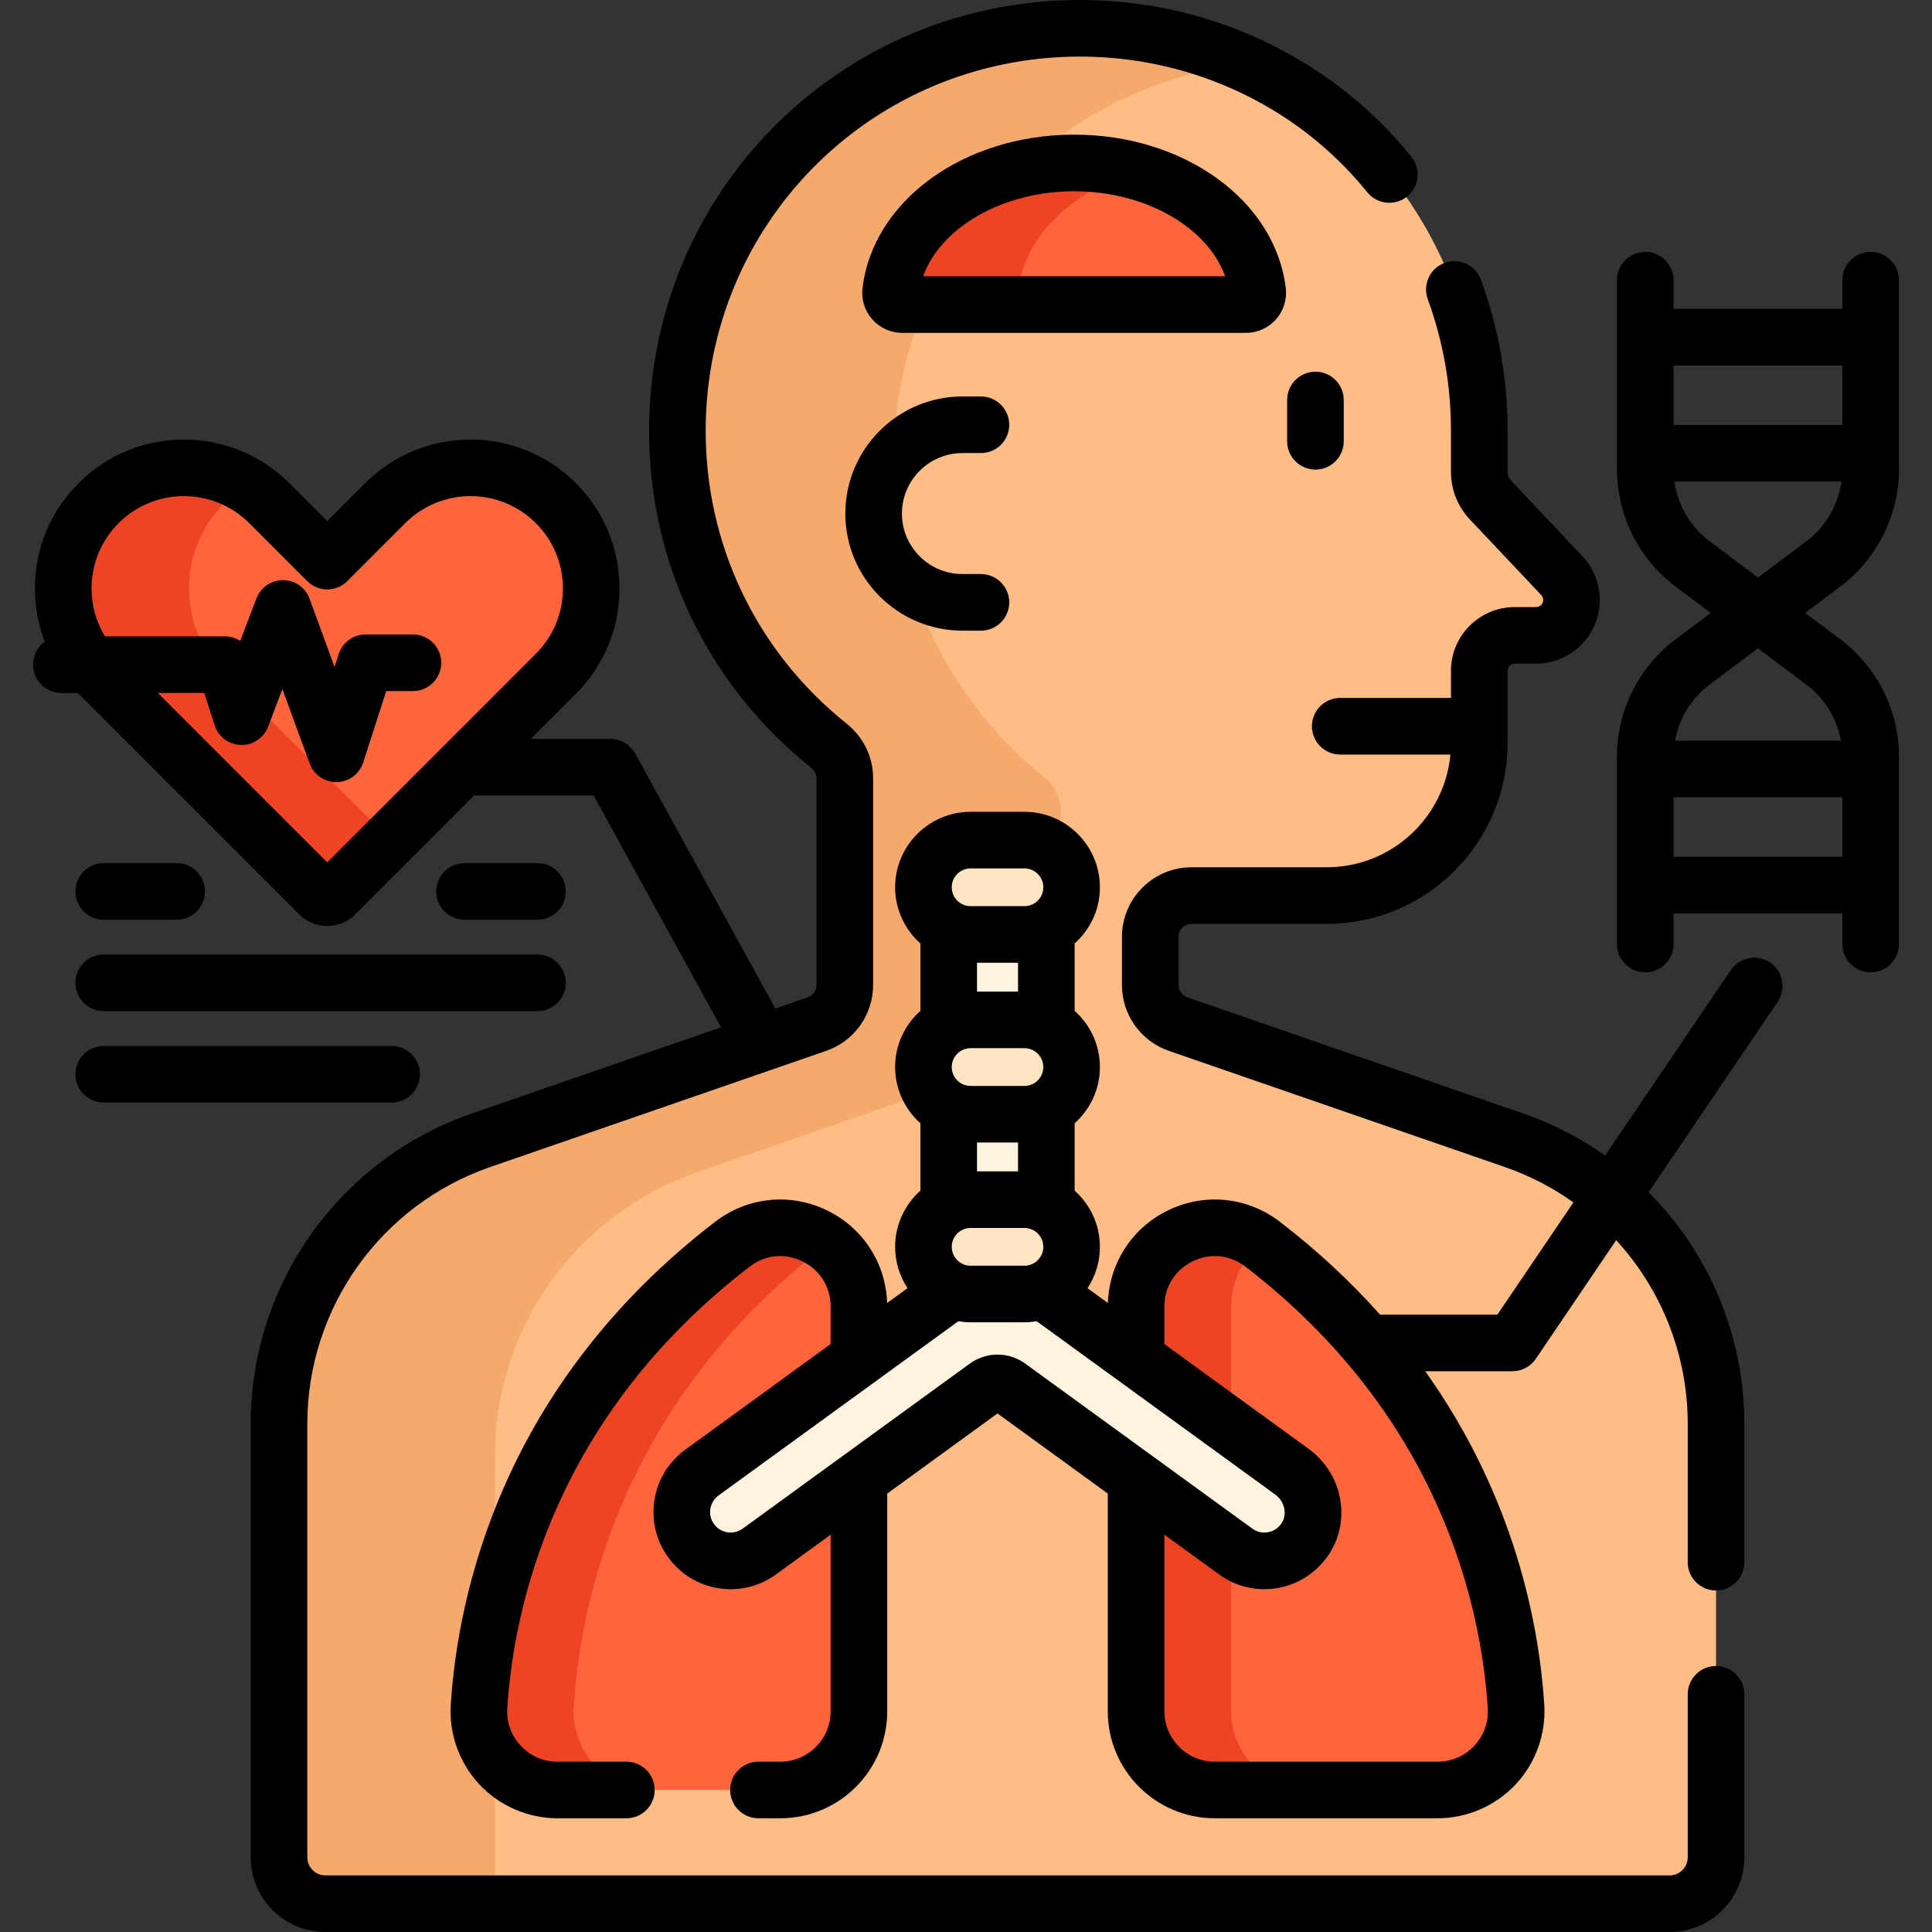 <svg id="Capa_1" enable-background="new 0 0 512 512" height="512" viewBox="0 0 512 512" width="512" xmlns="http://www.w3.org/2000/svg"><rect x="0" y="0" width="512" height="512" fill="#333333" stroke="none"/><g><g><path d="m304.828 261.048v-12.768c0-6.045 4.9-10.945 10.945-10.945h35.828c22.323 0 40.42-18.097 40.42-40.42v-19.133c0-5.19 4.207-9.397 9.397-9.397h5.647c5.19 0 9.397-4.207 9.397-9.397 0-2.399-.918-4.708-2.565-6.452l-18.888-19.999c-1.919-2.032-2.988-4.72-2.988-7.515v-10.99c0-36.747-18.527-71.348-49.787-90.665-17.123-10.581-37.461-16.456-59.212-15.82-57.592 1.685-103.025 48.137-103.505 105.752-.285 34.134 15.462 64.598 40.161 84.326 2.627 2.098 4.203 5.239 4.203 8.601v54.822c0 4.666-2.958 8.819-7.368 10.344l-89.052 30.796c-32.033 11.078-53.52 41.245-53.52 75.139v114.869c0 6.796 5.509 12.305 12.305 12.305h356.218c6.796 0 12.305-5.509 12.305-12.305v-114.87c0-33.894-21.488-64.061-53.52-75.139l-89.052-30.796c-4.411-1.525-7.369-5.678-7.369-10.343z" fill="#ffbd86"/></g><g><path d="m131.172 500.695v-114.869c0-33.894 21.488-64.061 53.52-75.139l89.052-30.796c4.41-1.525 7.368-5.678 7.368-10.344v-54.822c0-3.362-1.577-6.503-4.203-8.601-24.698-19.728-40.445-50.192-40.161-84.326.452-54.12 40.568-98.387 93.167-104.955-14.248-6.404-30.148-9.786-46.893-9.297-57.592 1.686-103.024 48.138-103.505 105.753-.285 34.134 15.462 64.598 40.161 84.326 2.627 2.098 4.203 5.239 4.203 8.601v54.822c0 4.666-2.958 8.819-7.367 10.344l-89.052 30.796c-32.033 11.078-53.52 41.245-53.52 75.139v114.869c0 6.796 5.509 12.305 12.305 12.305h45.533c-.391-1.2-.608-2.477-.608-3.806z" fill="#f6a96c"/></g><g><path d="m201.227 411.174c-5.781 4.201-13.871 2.918-18.069-2.862-4.2-5.78-2.919-13.87 2.861-18.069l41.609-30.231v-13.76c0-17.277-19.835-27.057-33.532-16.526-53.737 41.318-65.266 93.404-67.15 122.452-.779 12.015 8.753 22.182 20.793 22.182h59.055c11.506 0 20.833-9.327 20.833-20.833v-61.535z" fill="#fe653b"/><g><path d="m152.045 452.178c1.884-29.049 13.412-81.134 67.15-122.452.049-.038.1-.069.15-.107-7.018-5.25-17.192-6.087-25.247.107-53.737 41.318-65.266 93.404-67.15 122.452-.779 12.015 8.753 22.182 20.793 22.182h25.098c-12.042.001-21.574-10.166-20.794-22.182z" fill="#ef4424"/></g><path d="m401.762 452.178c-1.884-29.049-13.412-81.134-67.15-122.452-13.697-10.531-33.532-.751-33.532 16.526v13.761l41.293 30.001c5.61 4.076 7.35 11.884 3.583 17.706-2.501 3.866-6.661 5.926-10.882 5.926-2.636 0-5.297-.803-7.593-2.471l-26.401-19.181v61.534c0 11.506 9.327 20.833 20.833 20.833h59.055c12.041 0 21.573-10.167 20.794-22.183z" fill="#fe653b"/><g fill="#ef4424"><path d="m326.274 378.316v-32.065c0-7.094 3.347-12.919 8.237-16.598-13.693-10.407-33.43-.637-33.43 16.598v13.761z"/><path d="m326.274 453.527v-43.23l-25.193-18.304v61.534c0 11.506 9.327 20.833 20.833 20.833h25.193c-11.506.001-20.833-9.327-20.833-20.833z"/></g><g fill="#fff3de"><path d="m257.221 270.283h14.268c2.096 0 4.068.522 5.802 1.434v-25.51c-1.735.912-3.707 1.434-5.802 1.434h-14.268c-2.096 0-4.068-.522-5.802-1.434v25.51c1.734-.912 3.706-1.434 5.802-1.434z"/><path d="m271.488 317.925c2.096 0 4.068.522 5.802 1.434v-25.509c-1.735.911-3.707 1.434-5.802 1.434h-14.268c-2.096 0-4.068-.522-5.802-1.434v25.509c1.735-.912 3.707-1.434 5.802-1.434z"/><path d="m342.374 390.014-65.083-47.286v-1.237c-1.735.912-3.707 1.434-5.802 1.434h-14.268c-2.096 0-4.068-.522-5.802-1.434v1.237l-65.399 47.515c-5.78 4.199-7.062 12.289-2.861 18.069 4.198 5.78 12.288 7.063 18.069 2.862l60.188-43.729c1.752-1.273 4.125-1.273 5.878 0l60.188 43.729c2.296 1.668 4.957 2.471 7.593 2.471 4.221 0 8.381-2.06 10.882-5.926 3.767-5.822 2.027-13.629-3.583-17.705z"/></g></g><g><g><path d="m271.488 247.641h-14.268c-6.903 0-12.5-5.596-12.5-12.5s5.597-12.5 12.5-12.5h14.268c6.903 0 12.5 5.596 12.5 12.5s-5.597 12.5-12.5 12.5z" fill="#ffe5c2"/></g></g><g><g><path d="m271.488 295.283h-14.268c-6.903 0-12.5-5.596-12.5-12.5s5.597-12.5 12.5-12.5h14.268c6.903 0 12.5 5.596 12.5 12.5s-5.597 12.5-12.5 12.5z" fill="#ffe5c2"/></g></g><g><g><path d="m271.488 342.925h-14.268c-6.903 0-12.5-5.596-12.5-12.5s5.597-12.5 12.5-12.5h14.268c6.903 0 12.5 5.596 12.5 12.5s-5.597 12.5-12.5 12.5z" fill="#ffe5c2"/></g></g><g><path d="m284.658 43.184c-25.462 0-46.373 14.972-48.637 34.084-.217 1.836 1.243 3.446 3.092 3.446h91.091c1.849 0 3.309-1.609 3.092-3.446-2.265-19.112-23.176-34.084-48.638-34.084z" fill="#fe653b"/></g><g><path d="m269.704 77.268c1.737-14.668 14.464-26.888 31.795-31.783-5.252-1.483-10.921-2.302-16.842-2.302-25.462 0-46.373 14.972-48.637 34.084-.218 1.836 1.243 3.446 3.092 3.446h33.684c-1.849.001-3.309-1.608-3.092-3.445z" fill="#ef4424"/></g><g><g><path d="m147.31 133.335c-12.487-12.487-32.733-12.487-45.22 0l-15.372 15.372-15.372-15.372c-12.487-12.487-32.733-12.487-45.22 0-12.487 12.487-12.487 32.733 0 45.22l58.455 58.456c1.18 1.18 3.093 1.18 4.273 0l58.456-58.456c12.487-12.487 12.487-32.733 0-45.22z" fill="#fe653b"/></g><g><g><path d="m59.45 178.555c-12.487-12.487-12.487-32.733 0-45.22 1.831-1.831 3.832-3.386 5.948-4.68-12.313-7.531-28.616-5.977-39.273 4.68-12.487 12.487-12.487 32.733 0 45.22l58.455 58.456c1.18 1.18 3.093 1.18 4.273 0l14.526-14.526z" fill="#ef4424"/></g></g></g><g><path d="m469.093 255.081c-3.429-2.322-8.093-1.426-10.415 2.003l-33.288 49.138c-6.564-4.631-13.835-8.407-21.691-11.123l-89.053-30.796c-1.387-.48-2.318-1.788-2.318-3.255v-12.768c0-1.899 1.545-3.445 3.444-3.445h35.829c26.423 0 47.92-21.497 47.92-47.92v-19.133c0-1.046.851-1.897 1.896-1.897h5.647c9.317 0 16.897-7.58 16.897-16.897 0-4.333-1.639-8.453-4.613-11.602l-18.889-19.999c-.605-.642-.939-1.481-.939-2.365v-10.99c0-13.657-2.374-27.079-7.057-39.894-1.422-3.89-5.727-5.894-9.619-4.47-3.891 1.422-5.892 5.728-4.47 9.619 4.078 11.16 6.146 22.85 6.146 34.745v10.99c0 4.729 1.788 9.228 5.035 12.665l18.889 19.999c.334.354.518.816.518 1.302 0 1.046-.852 1.897-1.897 1.897h-5.647c-9.316 0-16.896 7.58-16.896 16.897v7.181h-29.349c-4.143 0-7.5 3.358-7.5 7.5s3.357 7.5 7.5 7.5h29.202c-1.543 16.728-15.649 29.873-32.774 29.873h-35.829c-10.17 0-18.444 8.274-18.444 18.445v12.768c0 7.858 4.989 14.863 12.416 17.432l89.053 30.796c6.592 2.28 12.686 5.464 18.178 9.37l-20.15 29.745h-31.091c-7.513-8.441-16.288-16.721-26.549-24.61-8.615-6.624-20.028-7.755-29.781-2.951-9.478 4.668-15.451 13.993-15.79 24.487l-5.413-3.933c2.073-3.151 3.289-6.913 3.289-10.958 0-5.918-2.599-11.228-6.697-14.893v-17.857c4.099-3.665 6.697-8.975 6.697-14.893s-2.599-11.228-6.697-14.893v-17.857c4.099-3.665 6.697-8.975 6.697-14.893 0-11.028-8.972-20-20-20h-14.268c-11.028 0-20 8.972-20 20 0 5.918 2.599 11.228 6.697 14.893v17.857c-4.099 3.665-6.697 8.975-6.697 14.893s2.599 11.228 6.697 14.893v17.857c-4.099 3.665-6.697 8.975-6.697 14.893 0 4.045 1.216 7.807 3.289 10.958l-5.413 3.933c-.338-10.494-6.312-19.819-15.79-24.486-9.755-4.804-21.166-3.673-29.781 2.951-56.565 43.492-68.176 98.81-70.062 127.913-.505 7.787 2.265 15.518 7.6 21.21 5.336 5.693 12.873 8.958 20.678 8.958h18.257c4.143 0 7.5-3.358 7.5-7.5s-3.357-7.5-7.5-7.5h-18.26c-3.729 0-7.186-1.497-9.733-4.215s-3.816-6.263-3.575-9.982c1.722-26.571 12.357-77.103 64.236-116.992 4.114-3.163 9.353-3.682 14.011-1.386 4.665 2.297 7.45 6.771 7.45 11.966v9.938l-38.518 27.984c-4.416 3.208-7.319 7.945-8.173 13.337s.443 10.793 3.651 15.208c3.208 4.417 7.944 7.319 13.336 8.174 1.083.171 2.166.256 3.241.256 4.28 0 8.439-1.343 11.969-3.908l14.493-10.53v46.816c0 7.352-5.981 13.333-13.334 13.333h-5.794c-4.143 0-7.5 3.358-7.5 7.5s3.357 7.5 7.5 7.5h5.795c15.623 0 28.334-12.71 28.334-28.333v-57.714l29.226-21.234 29.226 21.234v57.713c0 15.623 12.711 28.333 28.334 28.333h59.055c7.805 0 15.342-3.265 20.678-8.958 5.335-5.692 8.104-13.423 7.6-21.21-1.343-20.722-7.622-54.732-31.542-88.302h23.098c2.488 0 4.814-1.234 6.209-3.293l21.297-31.439c11.913 12.995 18.959 30.227 18.959 48.668v36.672c0 4.142 3.357 7.5 7.5 7.5s7.5-3.358 7.5-7.5v-36.674c0-23.517-9.484-45.406-25.357-61.367l34.184-50.462c2.323-3.429 1.426-8.092-2.003-10.416zm-211.872-24.94h14.268c2.757 0 5 2.243 5 5s-2.243 5-5 5h-14.268c-2.757 0-5-2.243-5-5s2.243-5 5-5zm12.57 25v7.642h-10.873v-7.642zm-12.57 22.642h14.268c2.757 0 5 2.243 5 5s-2.243 5-5 5h-14.268c-2.757 0-5-2.243-5-5s2.243-5 5-5zm12.57 25v7.643h-10.873v-7.643zm-12.57 22.642h14.268c2.757 0 5 2.243 5 5s-2.243 5-5 5h-14.268c-2.757 0-5-2.243-5-5s2.243-5 5-5zm14.48 35.952c-4.392-3.193-10.297-3.193-14.694 0l-60.188 43.729c-1.176.854-2.612 1.2-4.046.971-1.435-.227-2.694-.999-3.548-2.175-.854-1.174-1.199-2.611-.972-4.045s.999-2.694 2.174-3.547l63.55-46.172c1.058.174 2.136.287 3.243.287h14.268c1.106 0 2.185-.114 3.243-.287l63.235 45.943c2.471 1.795 3.231 5.188 1.694 7.563-1.013 1.566-2.728 2.501-4.586 2.501-.8 0-2.002-.18-3.185-1.04zm122.576 91.286c.241 3.719-1.028 7.264-3.575 9.982-2.548 2.718-6.005 4.215-9.733 4.215h-59.055c-7.353 0-13.334-5.981-13.334-13.333v-46.815l14.493 10.53c3.516 2.554 7.665 3.904 12.001 3.904 6.968 0 13.39-3.496 17.18-9.353 5.892-9.106 3.487-21.338-5.472-27.847l-38.202-27.756v-9.939c0-5.195 2.785-9.668 7.45-11.966 1.925-.948 3.947-1.416 5.949-1.416 2.845 0 5.647.945 8.062 2.802 51.879 39.889 62.515 90.421 64.236 116.992z"/><path d="m454.769 441.5c-4.143 0-7.5 3.358-7.5 7.5v43.195c0 2.649-2.155 4.805-4.805 4.805h-356.218c-2.649 0-4.806-2.155-4.806-4.805v-114.87c0-30.677 19.479-58.024 48.472-68.05l89.054-30.796c7.426-2.569 12.415-9.574 12.415-17.432v-54.822c0-5.624-2.559-10.894-7.022-14.461-23.986-19.159-37.598-47.736-37.342-78.403.447-53.566 42.715-96.752 96.226-98.318 19.504-.571 38.56 4.513 55.05 14.703 9.137 5.647 17.234 12.787 24.067 21.222 2.607 3.219 7.33 3.714 10.549 1.107s3.715-7.33 1.107-10.549c-7.897-9.748-17.264-18.004-27.839-24.54-18.993-11.736-40.899-17.59-63.374-16.936-61.607 1.802-110.271 51.519-110.786 113.186-.294 35.303 15.372 68.197 42.979 90.248.881.704 1.386 1.703 1.386 2.742v54.822c0 1.468-.932 2.776-2.318 3.256l-8.598 2.973-37.131-67.577c-1.317-2.398-3.837-3.888-6.573-3.888h-21.102l11.952-11.953c7.456-7.456 11.563-17.369 11.563-27.913s-4.105-20.458-11.562-27.914c0 0 0 0-.001 0-15.392-15.391-40.435-15.39-55.826 0l-10.068 10.068-10.069-10.069c-15.39-15.391-40.434-15.392-55.827 0-7.456 7.456-11.562 17.369-11.562 27.914 0 4.906.9 9.672 2.602 14.121-1.879 1.363-3.106 3.57-3.106 6.069 0 4.142 3.357 7.5 7.5 7.5h4.353c.072.073.14.15.213.223l58.455 58.455c1.987 1.988 4.63 3.083 7.441 3.083 2.81 0 5.451-1.094 7.44-3.082l31.502-31.503h31.664l33.758 61.439-66.072 22.849c-35.032 12.115-58.569 45.159-58.569 82.227v114.87c0 10.92 8.885 19.805 19.806 19.805h356.218c10.92 0 19.805-8.884 19.805-19.805v-43.196c-.001-4.142-3.359-7.5-7.501-7.5zm-368.051-212.96-44.906-44.906h12.31l2.77 8.586c.977 3.029 3.758 5.111 6.939 5.196.067.001.133.002.199.002 3.103 0 5.894-1.914 7.006-4.824l3.804-9.961 7.229 19.714c1.085 2.958 3.9 4.918 7.041 4.918.05 0 .1 0 .149-.001 3.2-.063 6.008-2.15 6.989-5.197l6.103-18.925h7.079c4.143 0 7.5-3.358 7.5-7.5s-3.357-7.5-7.5-7.5h-12.542c-3.256 0-6.139 2.1-7.138 5.198l-1.096 3.398-6.632-18.083c-1.076-2.937-3.863-4.897-6.991-4.918-.017 0-.033 0-.05 0-3.108 0-5.896 1.918-7.007 4.824l-4.308 11.281c-1.188-.771-2.598-1.209-4.084-1.209h-31.783c-2.305-3.787-3.539-8.143-3.539-12.69 0-6.538 2.546-12.684 7.168-17.307 4.772-4.772 11.039-7.157 17.308-7.157 6.267 0 12.536 2.386 17.307 7.157l15.372 15.372c2.93 2.929 7.678 2.929 10.607 0l15.371-15.372c9.542-9.542 25.071-9.543 34.613 0 4.623 4.623 7.169 10.77 7.169 17.307s-2.546 12.684-7.169 17.307z"/><path d="m255.053 120.068h4.902c4.143 0 7.5-3.358 7.5-7.5s-3.357-7.5-7.5-7.5h-4.902c-17.11 0-31.03 13.92-31.03 31.031s13.92 31.031 31.03 31.031h4.902c4.143 0 7.5-3.358 7.5-7.5s-3.357-7.5-7.5-7.5h-4.902c-8.839 0-16.03-7.191-16.03-16.031s7.191-16.031 16.03-16.031z"/><path d="m348.606 98.501c-4.143 0-7.5 3.358-7.5 7.5v10.944c0 4.142 3.357 7.5 7.5 7.5s7.5-3.358 7.5-7.5v-10.944c0-4.142-3.357-7.5-7.5-7.5z"/><path d="m503.244 124.381v-50.13c0-4.142-3.357-7.5-7.5-7.5s-7.5 3.358-7.5 7.5v7.602h-44.735v-7.602c0-4.142-3.357-7.5-7.5-7.5s-7.5 3.358-7.5 7.5v50.13c0 12.146 5.802 23.749 15.519 31.036l9.349 7.012-9.349 7.012c-9.717 7.287-15.519 18.89-15.519 31.036v49.707c0 4.142 3.357 7.5 7.5 7.5s7.5-3.358 7.5-7.5v-8.13h44.735v8.13c0 4.142 3.357 7.5 7.5 7.5s7.5-3.358 7.5-7.5v-49.707c0-12.146-5.802-23.748-15.519-31.036l-9.349-7.012 9.349-7.012c9.717-7.288 15.519-18.891 15.519-31.036zm-59.735-27.529h44.735v15.762h-44.735zm44.735 130.202h-44.735v-15.762h44.735zm-9.518-45.613c4.83 3.623 8.081 8.983 9.141 14.851h-43.981c1.06-5.868 4.311-11.228 9.141-14.851l12.849-9.637zm0-38.024-12.849 9.637-12.849-9.637c-5.09-3.817-8.419-9.566-9.286-15.802h44.27c-.867 6.236-4.197 11.985-9.286 15.802z"/><path d="m338.145 84.645c2.005-2.257 2.952-5.268 2.598-8.259-2.749-23.204-26.86-40.702-56.086-40.702s-53.336 17.498-56.085 40.701c-.354 2.992.593 6.002 2.598 8.26 2.016 2.268 4.91 3.569 7.942 3.569h91.091c3.032 0 5.927-1.301 7.942-3.569zm-93.506-11.431c4.661-12.967 21.079-22.53 40.019-22.53 18.938 0 35.356 9.563 40.02 22.53z"/><path d="m142.435 243.737c4.143 0 7.5-3.358 7.5-7.5s-3.357-7.5-7.5-7.5h-19.327c-4.143 0-7.5 3.358-7.5 7.5s3.357 7.5 7.5 7.5z"/><path d="m27.491 243.737h19.326c4.143 0 7.5-3.358 7.5-7.5s-3.357-7.5-7.5-7.5h-19.326c-4.143 0-7.5 3.358-7.5 7.5s3.358 7.5 7.5 7.5z"/><path d="m27.491 267.962h114.943c4.143 0 7.5-3.358 7.5-7.5s-3.357-7.5-7.5-7.5h-114.943c-4.143 0-7.5 3.358-7.5 7.5s3.358 7.5 7.5 7.5z"/><path d="m111.281 284.686c0-4.142-3.357-7.5-7.5-7.5h-76.29c-4.143 0-7.5 3.358-7.5 7.5s3.357 7.5 7.5 7.5h76.29c4.143 0 7.5-3.357 7.5-7.5z"/></g></g></svg>